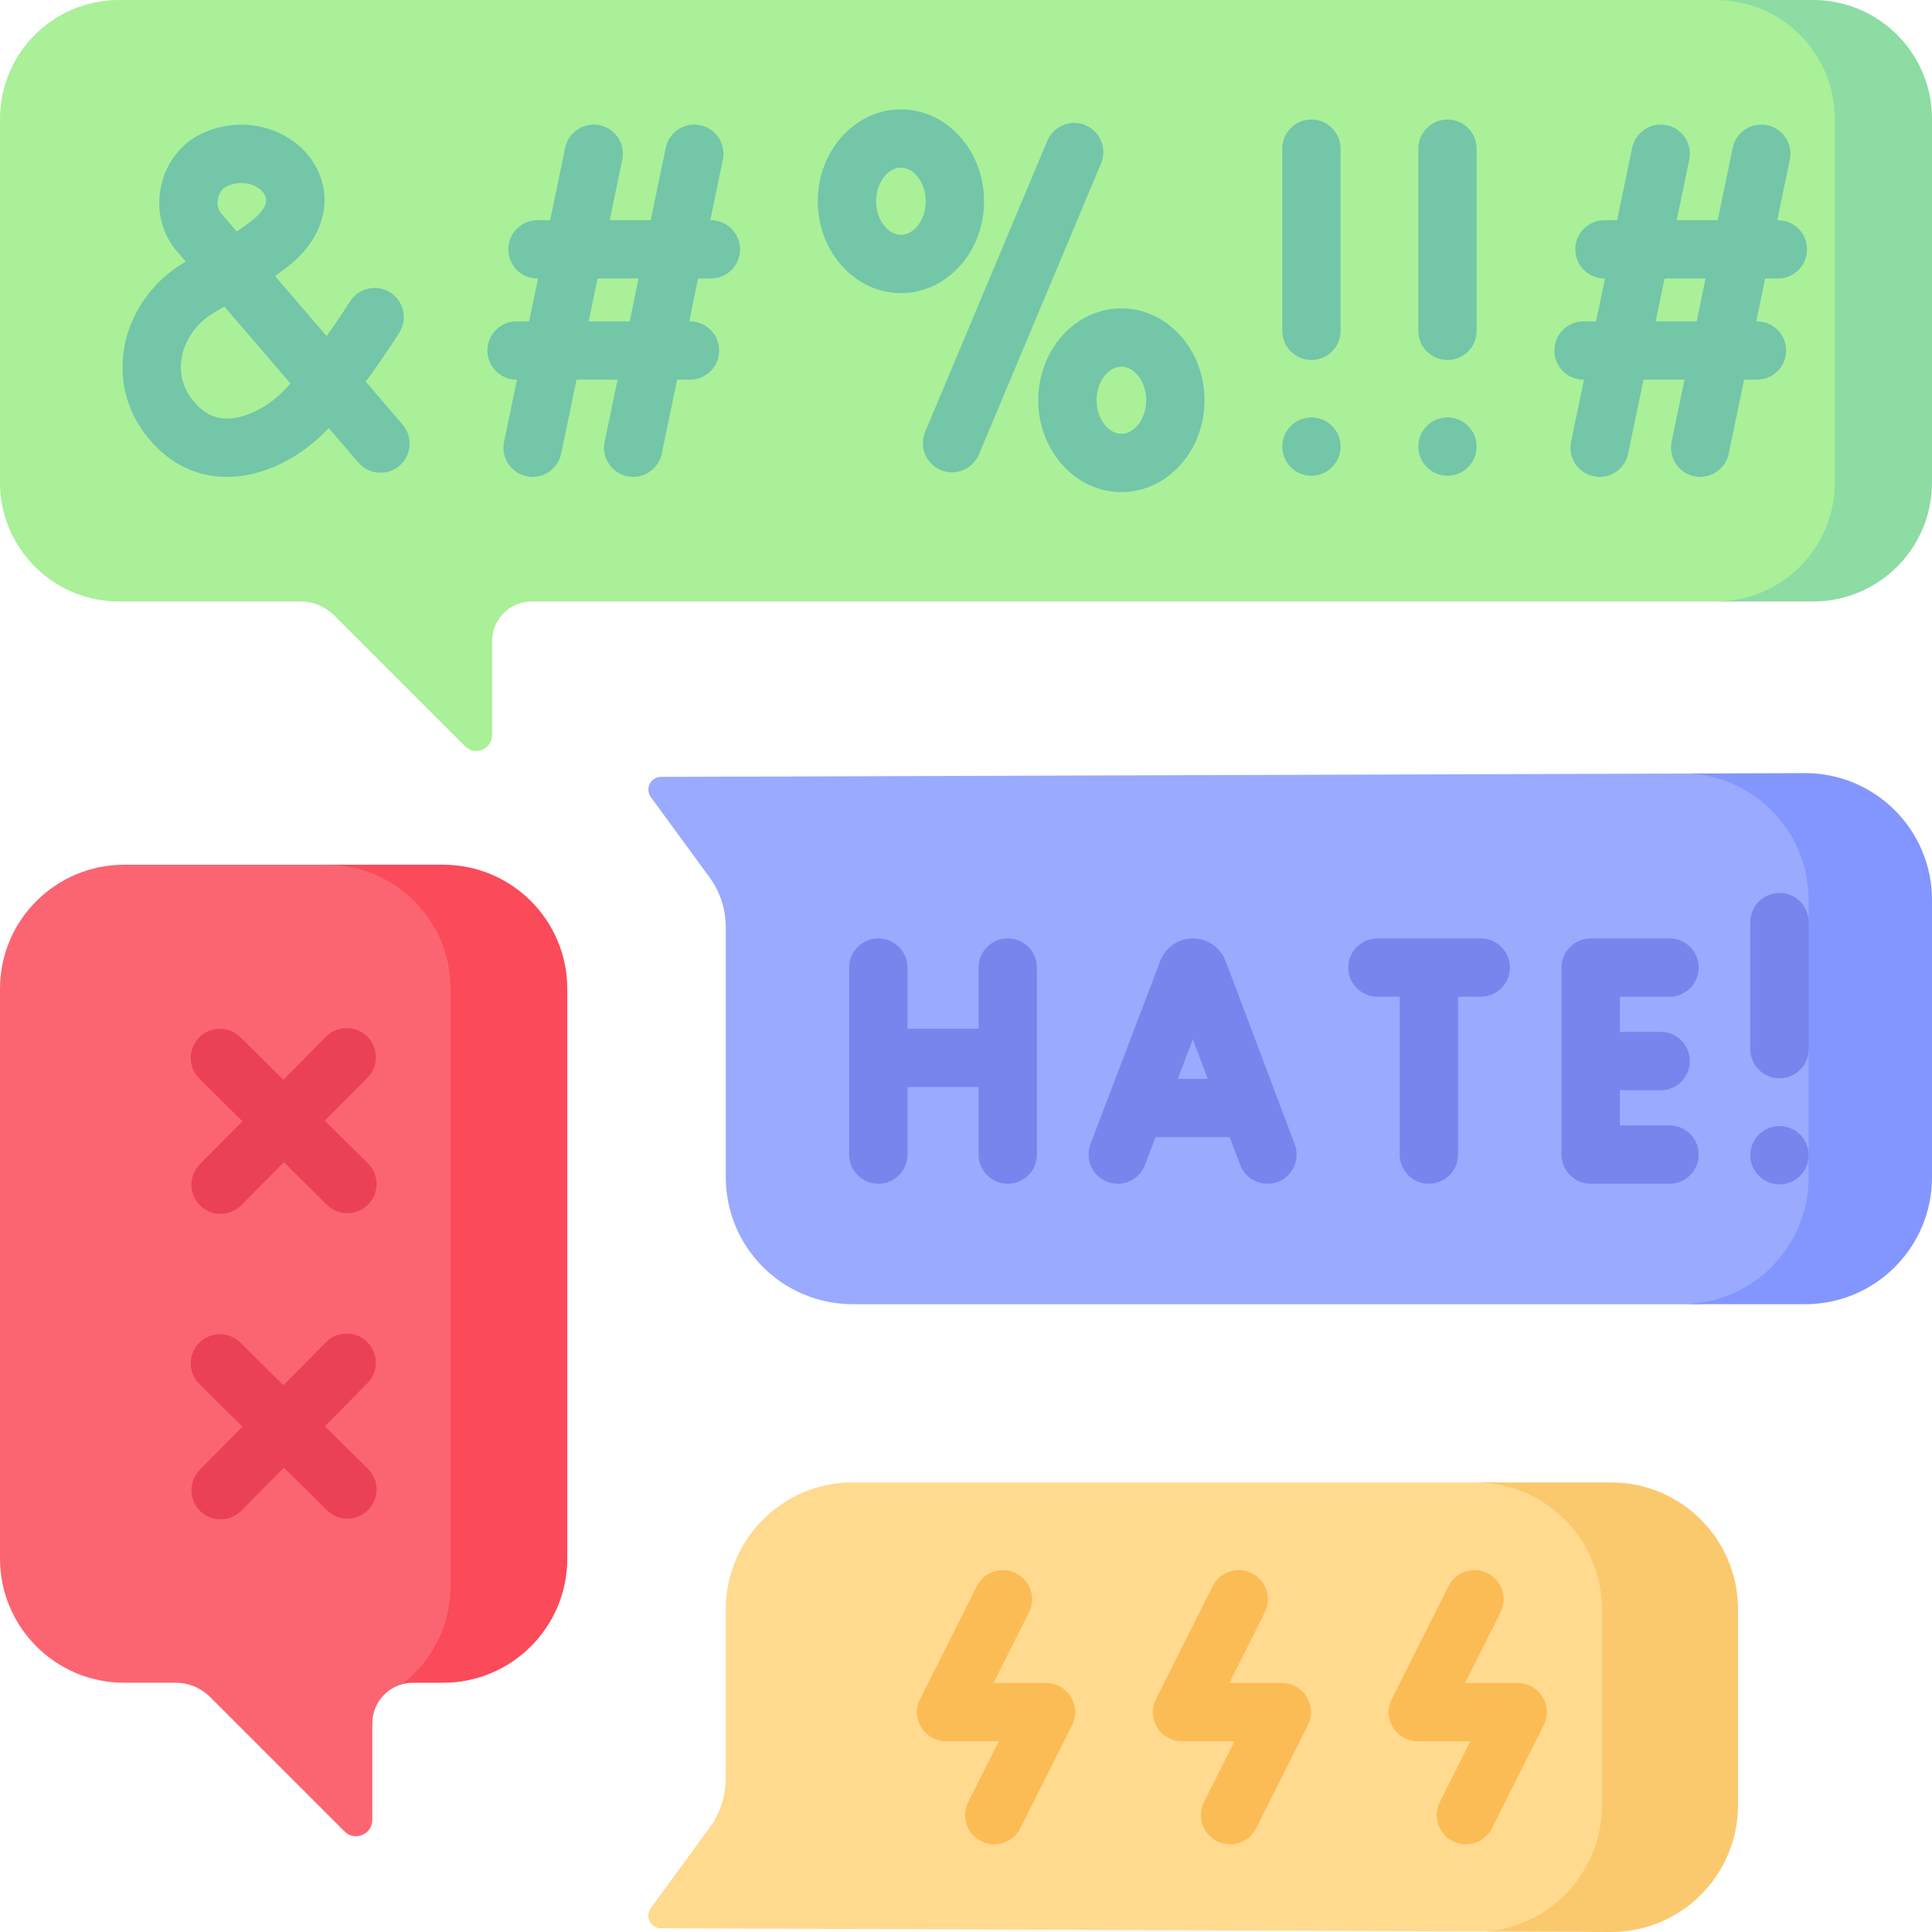 <svg id="Capa_1" enable-background="new 0 0 512 512" height="512" viewBox="0 0 512 512" width="512" xmlns="http://www.w3.org/2000/svg"><g><path d="m509.09 309.216-1.05-67.984c0-18.628-15.142-33.706-33.77-33.627l-23.047-2.63-276.05.907c-2.746.012-4.321 3.132-2.7 5.348l15.548 21.252c2.81 3.841 4.325 8.477 4.325 13.237v66.275c0 18.572 15.056 33.628 33.628 33.628h224.19l25.298-2.777c18.572-.001 33.628-15.057 33.628-33.629z" fill="#9af"/><path d="m512 238.518v73.472c0 18.574-15.051 33.635-33.625 33.635h-32.698c18.574 0 33.635-15.061 33.635-33.635v-33.952l-5.596-16.835 5.596-16.835v-5.85c0-17.719-13.691-32.214-31.05-33.532l29.968-.103c18.627-.073 33.77 14.999 33.77 33.635z" fill="#8395ff"/><g fill="#7785ed"><circle cx="471.586" cy="306.139" r="7.726"/><path d="m324.791 254.672c-1.352-3.578-4.831-5.982-8.656-5.982-3.811 0-7.286 2.392-8.647 5.96l-18.502 48.579c-1.519 3.987.483 8.451 4.47 9.97 3.987 1.52 8.452-.484 9.97-4.471l2.805-7.366h19.663l2.772 7.345c1.168 3.094 4.108 5 7.23 5 .906 0 1.828-.161 2.726-.5 3.992-1.506 6.008-5.964 4.501-9.957zm-12.673 31.237 3.991-10.479 3.955 10.479z"/><path d="m267.063 248.69c-4.267 0-7.726 3.459-7.726 7.726v16.205h-18.845v-16.205c0-4.268-3.459-7.726-7.726-7.726s-7.726 3.459-7.726 7.726v49.562c0 4.268 3.459 7.726 7.726 7.726s7.726-3.459 7.726-7.726v-17.904h18.845v17.904c0 4.268 3.459 7.726 7.726 7.726s7.726-3.459 7.726-7.726v-49.562c0-4.267-3.459-7.726-7.726-7.726z"/><path d="m442.438 264.143c4.267 0 7.726-3.459 7.726-7.726s-3.459-7.726-7.726-7.726h-20.884c-4.267 0-7.726 3.459-7.726 7.726v49.562c0 4.268 3.459 7.726 7.726 7.726h20.884c4.267 0 7.726-3.459 7.726-7.726s-3.459-7.726-7.726-7.726h-13.158v-9.329h10.822c4.267 0 7.726-3.459 7.726-7.726s-3.459-7.726-7.726-7.726h-10.822v-9.328h13.158z"/><path d="m392.41 248.691h-27.37c-4.267 0-7.726 3.459-7.726 7.726s3.459 7.726 7.726 7.726h5.903v41.834c0 4.268 3.459 7.726 7.726 7.726s7.726-3.459 7.726-7.726v-41.834h6.014c4.267 0 7.726-3.459 7.726-7.726s-3.458-7.726-7.725-7.726z"/><path d="m471.582 285.765c4.267 0 7.726-3.459 7.726-7.726v-33.67c0-4.268-3.459-7.726-7.726-7.726s-7.726 3.459-7.726 7.726v33.67c-.001 4.267 3.459 7.726 7.726 7.726z"/></g><path d="m0 262.062v150.979c0 18.17 14.73 32.9 32.9 32.9h13.634c3.434 0 6.728 1.364 9.157 3.793l35.608 35.608c2.719 2.719 7.369.793 7.369-3.052v-25.557c0-4.96 3.346-9.136 7.904-10.399.919-.255 2.479-1.879 3.48-1.879l6.581-.618c18.17 0 28.397-14.566 28.397-32.735l-.582-145.243c0-18.17-14.73-32.9-32.9-32.9l-20.815-3.797h-57.833c-18.17.001-32.9 14.73-32.9 32.9z" fill="#fb6572"/><path d="m150.334 262.057v150.983c0 18.172-14.732 32.904-32.894 32.904h-7.984c-.999 0-1.968.132-2.885.389 7.819-6.006 12.857-15.451 12.857-26.082v-158.194c0-18.162-14.732-32.894-32.894-32.894h30.905c18.164.001 32.895 14.732 32.895 32.894z" fill="#fb4a59"/><path d="m456.151 429.798.986 45.781c0 18.628-15.142 33.706-33.77 33.627l-26.732 2.674-221.463-.876c-2.746-.012-4.321-3.132-2.7-5.348l15.548-21.252c2.81-3.841 4.325-8.477 4.325-13.237v-44.684c0-18.572 15.056-33.628 33.628-33.628h169.789l26.76 3.316c18.573 0 33.629 15.055 33.629 33.627z" fill="#ffda8f"/><path d="m460.594 426.485v51.89c0 18.626-15.144 33.708-33.769 33.625l-32.986-.134c17.194-1.473 30.699-15.906 30.699-33.491v-51.89c0-18.574-15.051-33.625-33.625-33.625h36.056c18.574 0 33.625 15.05 33.625 33.625z" fill="#fbc96d"/><g><g><path d="m388.471 488.761c-1.166 0-2.35-.266-3.463-.825-3.813-1.915-5.351-6.559-3.435-10.372l8.091-16.102h-13.927c-2.681 0-5.169-1.389-6.576-3.671s-1.531-5.13-.327-7.524l15.031-29.912c1.916-3.813 6.56-5.351 10.373-3.435 3.813 1.915 5.351 6.559 3.435 10.372l-9.405 18.717h13.927c2.681 0 5.17 1.389 6.576 3.671 1.407 2.282 1.531 5.13.327 7.524l-13.717 27.297c-1.356 2.7-4.081 4.26-6.91 4.26z" fill="#fcbc55"/></g><g><path d="m325.976 488.761c-1.166 0-2.35-.266-3.463-.825-3.813-1.915-5.351-6.56-3.434-10.372l8.091-16.102h-13.927c-2.681 0-5.17-1.389-6.576-3.671-1.407-2.282-1.531-5.13-.327-7.524l15.031-29.912c1.916-3.813 6.56-5.351 10.373-3.435 3.813 1.915 5.351 6.559 3.435 10.372l-9.405 18.717h13.927c2.681 0 5.17 1.389 6.576 3.671 1.407 2.282 1.531 5.13.327 7.524l-13.717 27.297c-1.359 2.7-4.083 4.26-6.911 4.26z" fill="#fcbc55"/></g><g><path d="m263.48 488.761c-1.166 0-2.35-.266-3.463-.825-3.813-1.915-5.351-6.559-3.435-10.372l8.091-16.102h-13.927c-2.681 0-5.17-1.389-6.576-3.671-1.407-2.282-1.531-5.13-.327-7.524l15.032-29.912c1.917-3.813 6.559-5.351 10.373-3.435 3.813 1.915 5.351 6.56 3.435 10.372l-9.406 18.717h13.927c2.681 0 5.17 1.389 6.576 3.671 1.407 2.282 1.531 5.13.327 7.524l-13.717 27.297c-1.357 2.7-4.081 4.26-6.91 4.26z" fill="#fcbc55"/></g></g><path d="m0 31.521v96.359c0 17.409 14.112 31.521 31.521 31.521h48.131c3.344 0 6.551 1.328 8.915 3.693l34.67 34.67c2.648 2.648 7.175.772 7.175-2.972v-24.884c0-5.803 4.704-10.507 10.507-10.507h318.06l21.525-1.748c17.409 0 28.506-14.173 28.506-31.581l-.388-93.054c0-17.409-13.812-31.08-31.22-31.08l-18.617-1.938h-427.264c-17.408 0-31.521 14.112-31.521 31.521z" fill="#a9f099"/><path d="m512 31.524v96.353c0 17.41-14.113 31.524-31.524 31.524h-25.755c17.41 0 31.523-14.113 31.523-31.524v-96.353c.002-17.411-14.112-31.524-31.522-31.524h25.755c17.41 0 31.523 14.113 31.523 31.524z" fill="#8cdca3"/><g fill="#eb4156"><path d="m64.242 297.135-11.28 11.404c-3 3.034-2.974 7.926.06 10.927 1.506 1.49 3.469 2.233 5.433 2.233 1.991 0 3.982-.766 5.493-2.293l11.28-11.404 11.404 11.28c1.506 1.49 3.469 2.233 5.433 2.233 1.991 0 3.983-.766 5.493-2.293 3.001-3.034 2.974-7.926-.059-10.927l-11.404-11.28 11.28-11.404c3.001-3.034 2.974-7.926-.06-10.927-3.033-3-7.926-2.974-10.926.059l-11.28 11.404-11.404-11.28c-3.034-3.001-7.927-2.974-10.926.059-3.001 3.034-2.974 7.926.059 10.927z"/><path d="m86.095 377.969 11.28-11.404c3.001-3.034 2.974-7.926-.06-10.927-3.033-3.001-7.926-2.975-10.926.059l-11.28 11.404-11.404-11.28c-3.034-3.001-7.927-2.974-10.926.059-3.001 3.034-2.974 7.926.059 10.927l11.404 11.28-11.28 11.404c-3 3.034-2.974 7.926.06 10.927 1.506 1.49 3.469 2.233 5.433 2.233 1.991 0 3.982-.766 5.493-2.293l11.28-11.404 11.404 11.28c1.506 1.49 3.469 2.233 5.433 2.233 1.991 0 3.983-.766 5.493-2.293 3.001-3.034 2.974-7.926-.059-10.927z"/></g><g fill="#73c6a8"><path d="m188.394 58.355h-.165l3.333-16.035c.868-4.178-1.814-8.269-5.992-9.137-4.175-.872-8.269 1.814-9.137 5.992l-3.987 19.18h-10.87l3.333-16.035c.868-4.178-1.814-8.269-5.992-9.137-4.177-.872-8.268 1.814-9.137 5.992l-3.987 19.18h-3.355c-4.267 0-7.726 3.459-7.726 7.726s3.459 7.726 7.726 7.726h.143l-2.36 11.355h-3.326c-4.267 0-7.726 3.459-7.726 7.726s3.459 7.726 7.726 7.726h.114l-3.423 16.466c-.868 4.178 1.814 8.269 5.992 9.137.53.111 1.059.164 1.58.164 3.584 0 6.798-2.508 7.557-6.156l4.077-19.611h10.87l-3.423 16.466c-.868 4.178 1.814 8.269 5.992 9.137.53.111 1.059.164 1.58.164 3.584 0 6.798-2.508 7.557-6.156l4.076-19.611h3.405c4.267 0 7.726-3.459 7.726-7.726s-3.459-7.726-7.726-7.726h-.193l2.36-11.355h3.377c4.267 0 7.726-3.459 7.726-7.726s-3.458-7.726-7.725-7.726zm-21.521 26.808h-10.87l2.36-11.355h10.87z"/><path d="m471.153 73.808c4.267 0 7.726-3.459 7.726-7.726s-3.459-7.726-7.726-7.726h-.164l3.333-16.035c.868-4.178-1.814-8.269-5.992-9.137-4.176-.872-8.269 1.814-9.137 5.992l-3.987 19.18h-10.87l3.333-16.035c.868-4.178-1.814-8.269-5.992-9.137-4.174-.872-8.268 1.814-9.137 5.992l-3.987 19.18h-3.355c-4.267 0-7.726 3.459-7.726 7.726s3.459 7.726 7.726 7.726h.143l-2.36 11.355h-3.326c-4.267 0-7.726 3.459-7.726 7.726s3.459 7.726 7.726 7.726h.114l-3.423 16.466c-.868 4.178 1.814 8.269 5.992 9.137.53.111 1.059.164 1.58.164 3.584 0 6.798-2.508 7.557-6.156l4.076-19.611h10.87l-3.423 16.466c-.868 4.178 1.814 8.269 5.992 9.137.53.111 1.059.164 1.58.164 3.584 0 6.798-2.508 7.557-6.156l4.077-19.611h3.405c4.267 0 7.726-3.459 7.726-7.726s-3.459-7.726-7.726-7.726h-.193l2.36-11.355zm-21.52 11.355h-10.87l2.36-11.355h10.87z"/><path d="m96.921 101.138c5.184-7.062 8.698-12.672 8.914-13.018 2.259-3.619 1.156-8.383-2.462-10.643-3.62-2.261-8.385-1.158-10.645 2.46-.042.067-2.455 3.914-6.165 9.142l-13.69-15.937c1.62-1.115 3.092-2.221 4.456-3.37 8.661-7.299 11.076-17.501 6.153-25.991-5.31-9.156-17.306-13.139-27.903-9.261-1.716.628-3.185 1.357-4.491 2.227-4.684 3.124-7.846 8.247-8.675 14.056-.813 5.695.745 11.369 4.327 15.628l2.483 2.89c-9.107 5.239-15.279 14.311-16.523 24.294-1.18 9.47 2.11 18.474 9.262 25.353 5.059 4.866 11.323 7.412 18.193 7.412.466 0 .937-.011 1.408-.035 10.561-.527 19.906-6.802 25.556-12.903l7.856 9.147c2.781 3.239 7.659 3.608 10.895.827 3.237-2.781 3.607-7.659.827-10.895zm-39.21-48.151c.205-1.441.935-2.705 1.951-3.383.186-.125.55-.325 1.227-.572 1.041-.38 2.078-.549 3.066-.549 2.774 0 5.162 1.331 6.158 3.05 1.324 2.283-.761 4.753-2.743 6.423-1.283 1.081-2.829 2.193-4.641 3.377l-4.215-4.907c-.702-.837-.996-2.091-.803-3.439zm18.711 49.234c-4.203 4.941-10.484 8.434-15.629 8.69-3.142.169-5.8-.851-8.118-3.08-4.556-4.382-5.037-9.111-4.639-12.306.65-5.216 3.999-10.018 8.958-12.846.855-.487 1.682-.959 2.485-1.418l17.469 20.339c-.175.208-.35.415-.526.621z"/><path d="m287.665 33.182c-3.933-1.648-8.462.201-10.114 4.135l-32.371 77.132c-1.651 3.935.2 8.463 4.134 10.115.977.409 1.99.604 2.986.604 3.019 0 5.886-1.781 7.128-4.738l32.371-77.132c1.652-3.936-.199-8.464-4.134-10.116z"/><path d="m260.782 53.332c0-13.425-9.882-24.347-22.03-24.347-12.147 0-22.029 10.923-22.029 24.347s9.882 24.347 22.029 24.347c12.148 0 22.03-10.922 22.03-24.347zm-22.029 8.894c-3.565 0-6.576-4.073-6.576-8.894s3.012-8.894 6.576-8.894c3.565 0 6.577 4.073 6.577 8.894s-3.012 8.894-6.577 8.894z"/><path d="m297.181 81.721c-12.147 0-22.03 10.923-22.03 24.348s9.882 24.347 22.03 24.347c12.147 0 22.03-10.923 22.03-24.347-.001-13.425-9.883-24.348-22.03-24.348zm0 33.243c-3.565 0-6.577-4.073-6.577-8.894 0-4.822 3.012-8.895 6.577-8.895s6.577 4.073 6.577 8.895c0 4.82-3.012 8.894-6.577 8.894z"/><path d="m347.54 95.4c4.267 0 7.726-3.459 7.726-7.726v-48.272c0-4.268-3.459-7.726-7.726-7.726s-7.726 3.459-7.726 7.726v48.272c0 4.268 3.459 7.726 7.726 7.726z"/><path d="m383.597 95.4c4.267 0 7.726-3.459 7.726-7.726v-48.272c0-4.268-3.459-7.726-7.726-7.726s-7.726 3.459-7.726 7.726v48.272c-.001 4.268 3.459 7.726 7.726 7.726z"/><circle cx="347.542" cy="118.346" r="7.726"/><circle cx="383.598" cy="118.346" r="7.726"/></g></g></svg>
